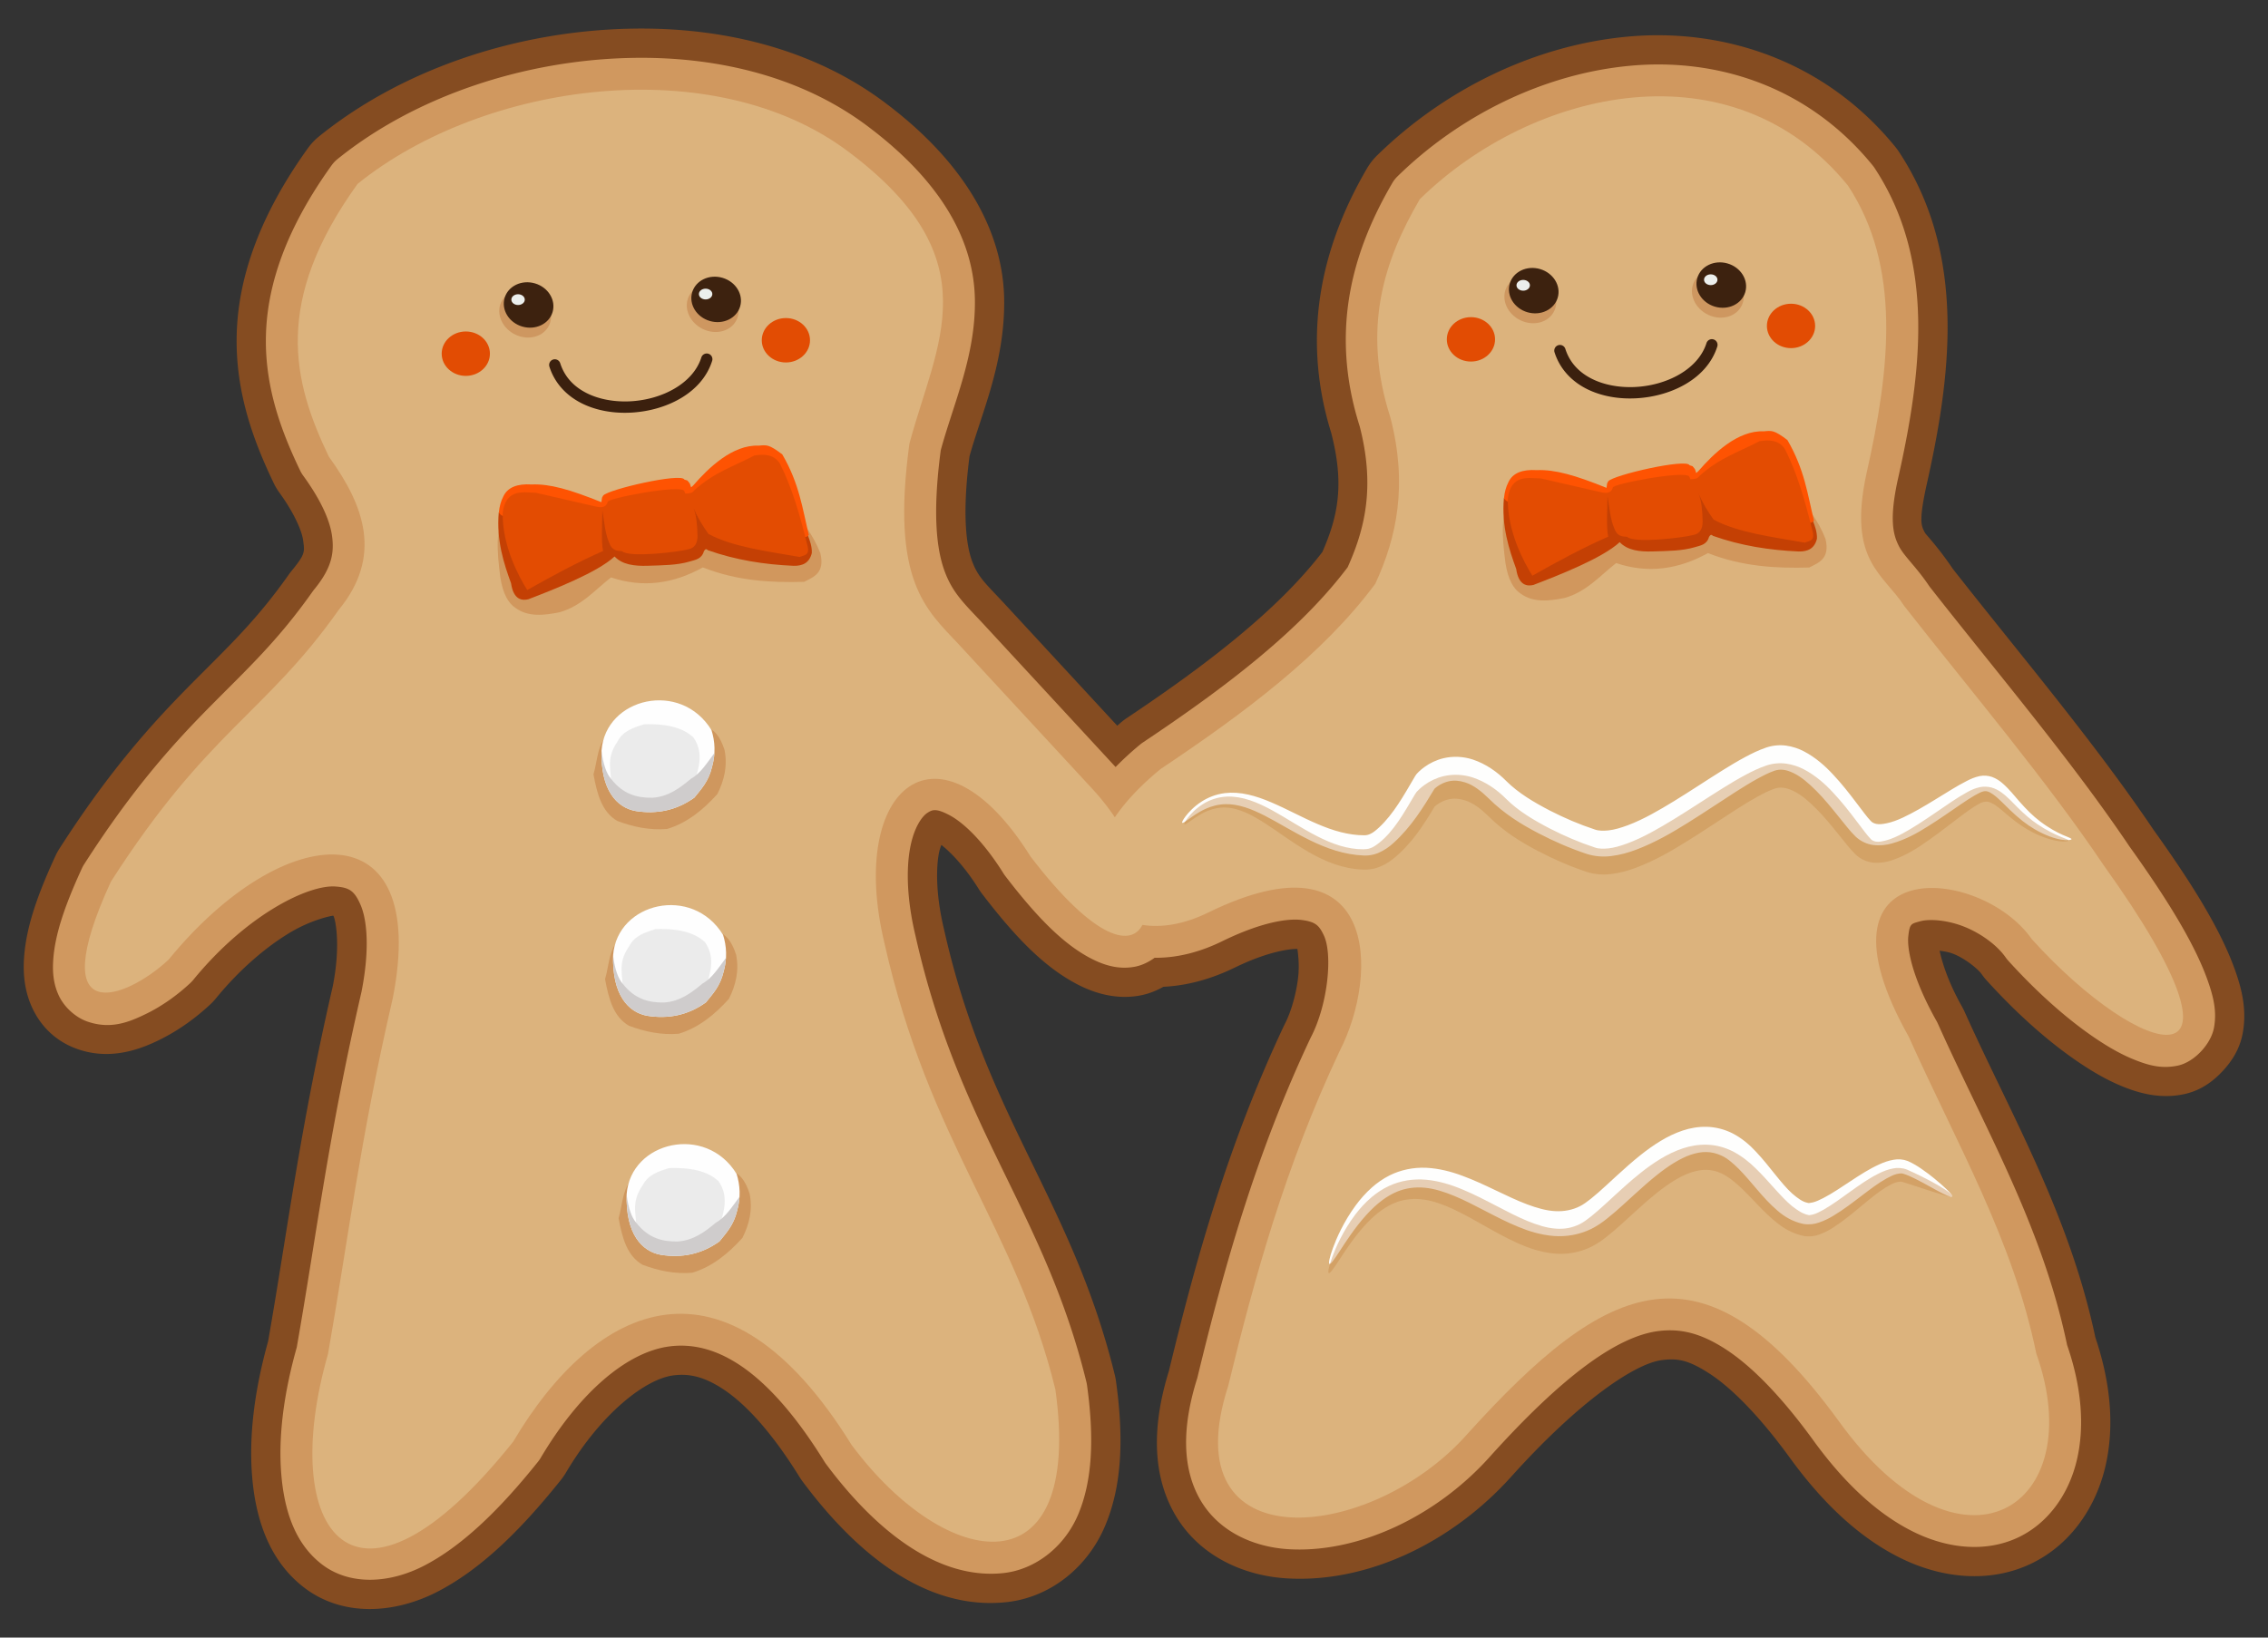 <?xml version="1.0" encoding="UTF-8" standalone="no"?>
<!-- Created with Inkscape (http://www.inkscape.org/) -->

<svg
   version="1.1"
   id="svg95662"
   width="1800"
   height="1300"
   viewBox="0 0 1800 1300"
   sodipodi:docname="gingerbread09.svg"
   inkscape:version="1.1.1 (3bf5ae0, 2021-09-20)"
   xmlns:inkscape="http://www.inkscape.org/namespaces/inkscape"
   xmlns:sodipodi="http://sodipodi.sourceforge.net/DTD/sodipodi-0.dtd"
   xmlns:xlink="http://www.w3.org/1999/xlink"
   xmlns="http://www.w3.org/2000/svg"
   xmlns:svg="http://www.w3.org/2000/svg">
  <rect x="0" y="0" width="1800" height="1300" fill="#333333" stroke="none"/>
  <defs
     id="defs95666">
    <inkscape:path-effect
       effect="skeletal"
       id="path-effect151898"
       is_visible="true"
       lpeversion="1"
       pattern="m 859.225,2010.739 a 14.557,10.247 0 0 1 -14.557,10.247 14.557,10.247 0 0 1 -14.557,-10.247 14.557,10.247 0 0 1 14.557,-10.247 14.557,10.247 0 0 1 14.557,10.247 z"
       copytype="single_stretched"
       prop_scale="1"
       scale_y_rel="false"
       spacing="0"
       normal_offset="0"
       tang_offset="0"
       prop_units="false"
       vertical_pattern="false"
       hide_knot="false"
       fuse_tolerance="0" />
    <inkscape:path-effect
       effect="skeletal"
       id="path-effect150727"
       is_visible="true"
       lpeversion="1"
       pattern="m 859.225,1996.472 a 14.557,10.247 0 0 1 -14.557,10.247 14.557,10.247 0 0 1 -14.557,-10.247 14.557,10.247 0 0 1 14.557,-10.247 14.557,10.247 0 0 1 14.557,10.247 z"
       copytype="single_stretched"
       prop_scale="1"
       scale_y_rel="false"
       spacing="0"
       normal_offset="0"
       tang_offset="0"
       prop_units="false"
       vertical_pattern="false"
       hide_knot="false"
       fuse_tolerance="0" />
    <inkscape:path-effect
       effect="skeletal"
       id="path-effect150426"
       is_visible="true"
       lpeversion="1"
       pattern="m 859.225,1996.472 a 14.557,10.247 0 0 1 -14.557,10.247 14.557,10.247 0 0 1 -14.557,-10.247 14.557,10.247 0 0 1 14.557,-10.247 14.557,10.247 0 0 1 14.557,10.247 z"
       copytype="single_stretched"
       prop_scale="1"
       scale_y_rel="false"
       spacing="0"
       normal_offset="0"
       tang_offset="0"
       prop_units="false"
       vertical_pattern="false"
       hide_knot="false"
       fuse_tolerance="0" />
    <inkscape:path-effect
       fuse_tolerance="0"
       hide_knot="false"
       vertical_pattern="false"
       prop_units="false"
       tang_offset="0"
       normal_offset="0"
       spacing="0"
       scale_y_rel="false"
       prop_scale="1"
       copytype="single_stretched"
       pattern="m 2009.258,2087.356 a 14.557,10.247 0 0 1 -14.557,10.247 14.557,10.247 0 0 1 -14.557,-10.247 14.557,10.247 0 0 1 14.557,-10.247 14.557,10.247 0 0 1 14.557,10.247 z"
       lpeversion="1"
       is_visible="true"
       id="path-effect150060"
       effect="skeletal" />
    <inkscape:path-effect
       fuse_tolerance="0"
       hide_knot="false"
       vertical_pattern="false"
       prop_units="false"
       tang_offset="0"
       normal_offset="0"
       spacing="0"
       scale_y_rel="false"
       prop_scale="1"
       copytype="single_stretched"
       pattern="m 2009.258,2073.187 a 14.557,10.247 0 0 1 -14.557,10.247 14.557,10.247 0 0 1 -14.557,-10.247 14.557,10.247 0 0 1 14.557,-10.247 14.557,10.247 0 0 1 14.557,10.247 z"
       lpeversion="1"
       is_visible="true"
       id="path-effect150054"
       effect="skeletal" />
    <inkscape:path-effect
       fuse_tolerance="0"
       hide_knot="false"
       vertical_pattern="false"
       prop_units="false"
       tang_offset="0"
       normal_offset="0"
       spacing="0"
       scale_y_rel="false"
       prop_scale="1"
       copytype="single_stretched"
       pattern="m 2009.258,2307.356 a 14.557,10.247 0 0 1 -14.557,10.247 14.557,10.247 0 0 1 -14.557,-10.247 14.557,10.247 0 0 1 14.557,-10.247 14.557,10.247 0 0 1 14.557,10.247 z"
       lpeversion="1"
       is_visible="true"
       id="path-effect37320"
       effect="skeletal" />
    <inkscape:path-effect
       fuse_tolerance="0"
       hide_knot="false"
       vertical_pattern="false"
       prop_units="false"
       tang_offset="0"
       normal_offset="0"
       spacing="0"
       scale_y_rel="false"
       prop_scale="1"
       copytype="single_stretched"
       pattern="m 2009.258,2293.187 a 14.557,10.247 0 0 1 -14.557,10.247 14.557,10.247 0 0 1 -14.557,-10.247 14.557,10.247 0 0 1 14.557,-10.247 14.557,10.247 0 0 1 14.557,10.247 z"
       lpeversion="1"
       is_visible="true"
       id="path-effect37178"
       effect="skeletal" />
  </defs>
  <sodipodi:namedview
     id="namedview95664"
     pagecolor="#ffffff"
     bordercolor="#666666"
     borderopacity="1.0"
     inkscape:pageshadow="2"
     inkscape:pageopacity="0.0"
     inkscape:pagecheckerboard="0"
     showgrid="false"
     inkscape:snap-global="false"
     inkscape:zoom="0.15540715"
     inkscape:cx="341.03964"
     inkscape:cy="-112.60743"
     inkscape:window-width="1280"
     inkscape:window-height="975"
     inkscape:window-x="0"
     inkscape:window-y="25"
     inkscape:window-maximized="1"
     inkscape:current-layer="layer6"
     inkscape:snap-bbox="true"
     inkscape:snap-object-midpoints="true"
     showguides="true"
     inkscape:guide-bbox="true"
     fit-margin-top="0"
     fit-margin-left="0"
     fit-margin-right="0"
     fit-margin-bottom="0" />
  <g
     inkscape:groupmode="layer"
     id="layer6"
     inkscape:label="mainlayer"
     style="display:inline"
     transform="translate(-78.184,-329.315)">
    <g
       id="g333920"
       transform="translate(18.837,22.679)">
      <path
         style="display:inline;fill:#854c21;fill-opacity:1;stroke:none;stroke-width:0.5;stroke-linecap:butt;stroke-linejoin:miter;stroke-opacity:1"
         sodipodi:type="inkscape:offset"
         inkscape:radius="23.212364"
         inkscape:original="M 562.12695 352.57617 C 476.03859 353.94298 389.01046 382.99004 327.19727 432.93945 A 25.327858 25.327858 0 0 0 322.55078 437.85547 C 286.85166 487.52516 271.45719 532.08774 270.41211 572.78125 C 269.36703 613.47476 282.38513 648.61934 297.55664 680.19727 A 25.327858 25.327858 0 0 0 299.90039 684.12109 C 312.93833 702.05754 321.05891 718.56799 322.89844 732.2832 C 324.73797 745.99842 322.39654 757.89712 308.61133 774.68359 A 25.327858 25.327858 0 0 0 307.48633 776.16016 C 279.84252 815.3589 255.5993 837.63585 226.79688 866.75391 C 197.99445 895.87196 165.50068 931.28401 126.06836 992.82422 A 25.327858 25.327858 0 0 0 124.38281 995.9082 C 110.19427 1026.7627 102.93602 1049.0945 101.5957 1068.5645 C 100.92554 1078.2994 101.704 1087.7734 106.04688 1097.0273 C 110.38975 1106.2812 119.39739 1114.345 128.6543 1117.5742 C 147.16812 1124.0326 161.686 1118.0461 174.75781 1111.7461 C 187.82963 1105.446 199.93848 1096.7387 210.38281 1087.0137 A 25.327858 25.327858 0 0 0 212.73242 1084.5078 C 255.497 1032.1949 304.50883 1008.7571 325.74414 1010.3965 C 336.36179 1011.2162 340.54471 1013.5221 345.51758 1024.9805 C 350.48488 1036.426 353.07409 1059.4259 346.25 1094.0078 C 319.90552 1208.2466 310.80314 1285.4519 294.86914 1376.2402 C 284.46502 1413.0781 280.24806 1446.9303 282.52734 1476.1055 C 284.84082 1505.7183 293.47912 1532.3639 315.24805 1548.8008 C 337.01697 1565.2377 368.2724 1563.9629 396.25391 1549.3926 C 424.23541 1534.8222 453.42674 1508.2236 486.4082 1466.9434 A 25.327858 25.327858 0 0 0 488.41602 1464.0352 C 518.91707 1412.5049 556.75507 1379.7281 590.92969 1375.4453 C 625.1043 1371.1625 666.19487 1390.3201 713.73242 1467.0684 A 25.327858 25.327858 0 0 0 714.95508 1468.8652 C 755.90973 1523.82 805.01775 1560.7648 855.5625 1555.4238 C 880.83488 1552.7533 904.23727 1534.7462 915.15625 1508.6172 C 926.07523 1482.4882 928.02226 1449.2293 922.05469 1406.2617 A 25.327858 25.327858 0 0 0 921.57227 1403.7324 C 888.52135 1268.5484 820.34227 1203.065 785.93945 1049.5508 A 25.327858 25.327858 0 0 0 785.85938 1049.2109 C 779.06619 1020.7471 778.54628 996.91251 781.60352 980.12891 C 784.66075 963.3453 791.18323 954.72896 795.20703 952.03906 C 799.23084 949.34917 802.18252 948.11951 812.84375 953.72266 C 823.50498 959.32581 839.36468 973.79043 855.76953 1000.0117 A 25.327858 25.327858 0 0 0 857.12305 1001.9648 C 883.21373 1036.0813 904.07101 1056.4963 925.05469 1067.4336 C 935.54653 1072.9022 946.96088 1076.3735 959.53906 1074.1543 C 965.3865 1073.1226 970.91229 1070.4638 975.70117 1066.9531 C 993.12127 1067.1546 1011.5777 1062.6599 1030.0137 1053.4941 L 1029.8203 1053.5898 C 1060.5392 1038.6445 1081.4882 1035.5391 1092.5312 1036.9707 C 1103.5744 1038.4023 1106.3116 1041.4269 1109.9512 1049.0547 C 1117.2303 1064.3102 1113.217 1104.0294 1099.7773 1129.9727 A 25.327858 25.327858 0 0 0 1099.3516 1130.834 C 1055.5573 1223.8561 1030.7527 1313.2287 1009.5586 1400.6406 C 997.37668 1439.1424 997.39932 1471.8542 1011.8027 1497.0059 C 1026.4048 1522.5043 1054.2444 1534.7296 1081.6953 1536.4434 C 1136.597 1539.8709 1199.4302 1510.9482 1242.8086 1461.8887 L 1242.6309 1462.0879 C 1297.3036 1401.5477 1341.5406 1367.4688 1375.7285 1363.2754 C 1392.8225 1361.1787 1408.8437 1364.6837 1428.8965 1377.707 C 1448.9492 1390.7303 1472.1257 1413.9048 1497.8691 1449.1973 L 1497.7617 1449.0508 C 1523.9303 1485.4754 1551.3154 1509.8279 1579.1035 1523.2246 C 1606.8916 1536.6213 1636.1793 1538.5674 1660.3027 1527.4785 C 1684.4261 1516.3896 1701.0716 1493.2565 1707.5645 1465.9746 C 1713.9401 1439.1851 1711.5003 1407.9662 1699.8984 1374.3789 C 1680.1474 1279.7706 1634.4715 1202.1364 1597.3633 1119.3203 A 25.327858 25.327858 0 0 0 1596.3223 1117.2559 C 1576.9526 1082.8367 1572.7598 1059.8688 1573.877 1049.7812 C 1574.9941 1039.6939 1576.1671 1039.9696 1583.3809 1037.9766 C 1590.5946 1035.9835 1604.7865 1036.9019 1618.3828 1042.3457 C 1631.9791 1047.7895 1644.614 1057.3043 1651.1367 1066.6914 A 25.327858 25.327858 0 0 0 1653.1602 1069.2383 C 1676.4619 1094.9756 1700.4059 1116.0442 1722.3027 1130.8359 C 1733.2512 1138.2318 1743.6458 1144.0886 1753.9668 1148.1426 C 1764.2878 1152.1966 1774.6181 1155.3236 1787.7461 1152.5605 C 1800.8741 1149.7975 1814.2261 1135.3444 1816.5215 1122.248 C 1818.8169 1109.1517 1816.0327 1097.8457 1811.416 1084.8145 C 1802.1826 1058.7519 1782.9058 1025.3441 1749.5625 978.83203 C 1703.2749 910.06773 1644.0342 840.30236 1590.7305 772.27734 C 1580.1781 756.45095 1570.673 748.5184 1566.3906 740.11914 C 1561.9212 731.35315 1558.6443 719.31595 1565.4004 688.00977 L 1565.3438 688.26172 C 1584.7621 602.52209 1595.6374 513.65017 1547.1035 440 A 25.327858 25.327858 0 0 0 1545.6035 437.95508 C 1494.5835 375.22463 1422.3056 352.50562 1353.3516 358.82031 C 1284.3975 365.13501 1217.7242 398.43189 1168.4863 446.63281 A 25.327858 25.327858 0 0 0 1164.3359 451.95508 C 1133.9518 503.96343 1113.6635 567.91282 1138.7285 645.85938 L 1138.3242 644.46875 C 1150.3671 690.87001 1143.6774 724.1941 1128.9238 756.92578 C 1090.5052 807.88606 1031.3768 852.62381 966.38477 896.05469 A 25.327858 25.327858 0 0 0 964.42383 897.50586 C 957.1076 903.4882 950.66702 909.50194 944.72461 915.5293 L 838.9668 801.08203 A 25.327858 25.327858 0 0 0 838.86133 800.96875 C 825.00923 786.16055 815.5137 777.54327 809.12305 760.30859 C 802.80664 743.27416 799.20776 715.21641 805.9707 664.08594 C 816.00177 627.11346 833.56435 589.34927 833.08203 545.08984 C 832.59385 500.29267 809.12557 452.98667 748.65234 407.36133 L 748.64062 407.35156 C 696.08416 367.50643 629.07961 351.51317 562.12695 352.57617 z "
         xlink:href="#path119167"
         id="path128977"
         inkscape:href="#path119167"
         d="m 561.758,329.367 c -91.059,1.446 -182.475,31.639 -249.15,85.518 -3.371,2.724 -6.374,5.903 -8.904,9.422 a 23.215,23.215 0 0 0 -0.002,0.002 c -37.693,52.445 -55.31,101.77 -56.494,147.877 -1.181,45.982 13.589,85.099 29.428,118.064 a 23.215,23.215 0 0 0 0.002,0.004 c 1.267,2.635 2.771,5.155 4.49,7.52 11.748,16.163 17.796,30.369 18.766,37.596 1.259,9.39 1.968,10.957 -9.221,24.582 l 0.004,-0.002 c -0.753,0.916 -1.472,1.861 -2.156,2.83 a 23.215,23.215 0 0 0 -0.002,0.004 c -26.347,37.36 -49.003,58.107 -78.223,87.646 -29.281,29.602 -63.396,66.859 -103.771,129.871 a 23.215,23.215 0 0 0 -0.002,0.004 c -1.211,1.891 -2.291,3.866 -3.229,5.906 -2.7e-4,5.8e-4 2.6e-4,0.001 0,0.002 -3.7e-4,8e-4 -0.002,0.001 -0.002,0.002 -14.708,31.985 -23.202,56.772 -24.854,80.756 -0.826,11.993 0.117,26.114 6.596,39.918 7.384,15.734 19.792,26.958 35.975,32.603 26.289,9.171 49.882,-0.115 63.828,-6.836 15.557,-7.498 29.43,-17.541 41.365,-28.654 1.607,-1.497 3.112,-3.103 4.502,-4.803 19.707,-24.107 40.791,-41.382 58.582,-52.094 17.708,-10.662 33.686,-13.587 34.611,-13.555 0.164,0.345 0.122,0.196 0.328,0.672 1.617,3.725 5.469,23.68 -0.73,55.188 -26.398,114.611 -35.664,192.445 -51.35,281.98 -10.675,38.286 -15.288,74.156 -12.76,106.523 2.579,33.008 12.835,67.485 41.875,89.412 30.757,23.223 71.945,20.239 105.715,2.654 32.38,-16.861 63.453,-45.849 97.568,-88.549 1.41,-1.765 2.699,-3.628 3.85,-5.572 h -0.002 c 28.413,-48.002 63.653,-74.654 85.426,-77.383 11.711,-1.468 23.883,0.391 40.504,11.625 16.621,11.234 37.03,32.626 59.678,69.189 a 23.215,23.215 0 0 0 0.002,0 c 0.731,1.181 1.512,2.33 2.342,3.443 a 23.215,23.215 0 0 0 0,0 c 43.289,58.087 98.429,102.453 161.66,95.772 34.627,-3.659 64.567,-27.426 78.572,-60.941 13.242,-31.689 14.759,-69.232 8.473,-114.498 v 0.01 c -0.226,-1.63 -0.534,-3.249 -0.924,-4.848 a 23.215,23.215 0 0 0 -0.002,-0.012 c -17.195,-70.329 -43.6,-122.588 -68.979,-174.844 -25.378,-52.255 -49.913,-104.649 -66.553,-178.9 a 23.215,23.215 0 0 0 -0.019,-0.09 c -0.043,-0.188 -0.088,-0.376 -0.133,-0.562 -6.176,-25.878 -6.278,-47.018 -3.998,-59.533 0.503,-2.763 1.265,-4.962 2.031,-6.91 6.607,5.172 17.96,16.305 29.621,34.943 a 23.215,23.215 0 0 0 0,0 c 0.805,1.287 1.671,2.536 2.594,3.742 h -0.002 c 27.003,35.309 49.751,58.456 75.643,71.951 13.041,6.797 30.223,12.352 49.246,8.996 7.109,-1.254 13.433,-3.805 19.072,-7.008 19.125,-0.91 38.489,-6.271 57.244,-15.527 a 23.215,23.215 0 0 0 0.086,-0.016 c 27.503,-13.381 45.448,-14.775 49.123,-14.457 -0.06,0.772 1.864,11.044 0.482,22.789 -1.486,12.634 -5.486,26.986 -10.414,36.5 -0.282,0.545 -0.553,1.095 -0.814,1.65 a 23.215,23.215 0 0 0 -0,0 c -44.779,95.113 -70.012,186.232 -91.324,274.121 -12.898,41.589 -13.863,81.171 4.635,113.473 19.335,33.763 55.259,48.99 88.588,51.07 63.942,3.992 131.845,-28.191 179.574,-81.943 a 23.215,23.215 0 0 0 0.035,-0.023 c 53.403,-59.134 97.192,-88.692 118.697,-91.33 12.252,-1.503 20.787,-0.124 37.699,10.859 16.355,10.622 38.176,31.861 62.861,65.703 l 0.01,-0 c 27.727,38.522 57.657,65.716 89.902,81.262 32.743,15.786 69.437,18.931 100.975,4.434 31.573,-14.513 52.271,-44.119 60.148,-77.219 7.515,-31.575 4.46,-66.691 -7.809,-102.959 -20.828,-98.544 -67.53,-177.637 -103.791,-258.562 a 23.215,23.215 0 0 0 -0,-0 c -0.604,-1.348 -1.27,-2.668 -1.994,-3.955 v -0 c -11.313,-20.104 -15.822,-35.381 -17.854,-44.492 3.585,0.44 7.517,1.1 11.057,2.518 9.539,3.819 19.619,12.155 22.32,16.043 1.186,1.707 2.482,3.336 3.877,4.877 a 23.215,23.215 0 0 0 0,0 c 24.381,26.93 49.491,49.131 73.356,65.252 11.885,8.029 23.706,14.781 36.172,19.678 11.446,4.496 28.063,9.523 47.047,5.527 12.994,-2.735 22.724,-9.748 30.572,-18.088 7.849,-8.34 14.067,-18.275 16.285,-30.932 3.239,-18.478 -1.043,-34.948 -6.09,-49.193 -10.544,-29.763 -30.926,-64.407 -64.867,-111.754 -47.232,-70.07 -106.516,-139.843 -159.234,-207.107 -11.738,-17.373 -21.484,-27.371 -22.123,-28.625 -2.649,-5.196 -5.151,-8.076 1.02,-36.67 a 23.215,23.215 0 0 0 -0,-0.021 c 19.705,-87.159 32.427,-183.67 -21.602,-265.658 a 23.215,23.215 0 0 0 -0,-0.002 c -0.891,-1.352 -1.851,-2.659 -2.873,-3.916 l -0,-0.002 c -56.06,-68.926 -136.92,-94.512 -212.375,-87.602 -74.981,6.867 -146.082,42.549 -198.986,94.34 a 23.215,23.215 0 0 0 -0,0.002 c -3.09,3.025 -5.772,6.465 -7.953,10.199 -31.95,54.689 -54.411,126.252 -28.438,210.027 a 23.215,23.215 0 0 0 0,0.027 c 10.529,40.567 5.548,65.886 -7.031,94.566 -35.556,46.303 -91.939,89.523 -155.336,131.889 l 0.002,-0.004 c -1.296,0.866 -2.551,1.795 -3.758,2.781 a 23.215,23.215 0 0 0 -0.002,0.002 c -1.307,1.068 -2.439,2.138 -3.695,3.207 l -90.02,-97.414 a 23.215,23.215 0 0 0 -0.012,-0.012 c -0.063,-0.069 -0.128,-0.137 -0.191,-0.205 l -0.012,-0.012 c -14.389,-15.381 -20.254,-20.293 -24.914,-32.861 -4.373,-11.792 -8.244,-35.642 -2.098,-83.416 9.408,-33.95 28.048,-74.073 27.504,-123.986 -0.573,-52.605 -29.218,-107.221 -93.238,-155.672 a 23.215,23.215 0 0 0 -0.391,-0.311 c -0.01,-0.008 -0.021,-0.014 -0.031,-0.021 -57.737,-43.76 -129.994,-60.59 -200.875,-59.465 z" />
      <path
         style="display:inline;fill:#d0985f;fill-opacity:1;stroke:none;stroke-width:0.5;stroke-linecap:butt;stroke-linejoin:miter;stroke-opacity:1"
         sodipodi:type="inkscape:offset"
         inkscape:radius="25.325325"
         inkscape:original="M 562.5293 377.89844 C 482.02114 379.17665 399.45973 407.10639 343.11523 452.63672 C 275.94667 546.09116 291.49639 609.10229 320.38477 669.23047 C 348.97248 708.5589 362.83774 748.55693 328.18359 790.75586 C 270.02872 873.21909 224.25226 886.53692 147.39258 1006.4883 C 93.334404 1124.0436 158.48412 1100.7337 193.125 1068.4785 C 284.90407 956.20731 400.87945 948.3439 371.07422 1099.0332 C 344.78809 1212.8656 335.86715 1289.3871 319.6543 1381.5781 C 279.27523 1522.3724 339.99079 1609.6303 466.62305 1451.1348 C 531.89301 1340.864 634.89467 1291.6921 735.26172 1453.7324 C 810.98977 1555.3476 919.33838 1570.7973 896.9707 1409.7461 C 865.45402 1280.8374 796.8167 1213.9021 761.22656 1055.0898 C 731.44089 930.28622 805.42135 871.7857 877.24023 986.58008 C 927.04747 1051.7085 956.58426 1059.0883 965.94336 1040.8301 C 980.90273 1043.3305 999.21536 1040.5235 1018.7402 1030.8164 C 1152.0938 965.93735 1155.0603 1078.3123 1122.2637 1141.6211 C 1079.5183 1232.4154 1055.1788 1319.9353 1034.1055 1406.875 C 988.47485 1547.787 1147.6044 1531.3285 1223.8359 1445.1133 C 1335.4163 1321.5582 1410.9155 1287.0155 1518.3301 1434.2734 C 1615.7822 1569.9188 1718.8977 1503.5713 1675.4355 1381.0039 C 1656.9086 1290.7915 1612.2711 1214.5246 1574.252 1129.6758 C 1491.0913 981.90272 1631.2119 993.63651 1671.9336 1052.2402 C 1760.3024 1149.8453 1859.4731 1175.6183 1728.9805 993.58789 C 1683.8116 926.37652 1624.6712 856.65449 1570.7773 787.875 C 1554.1013 761.93278 1525.6368 752.2106 1540.6445 682.66797 C 1559.6554 598.72782 1568.2642 518.13677 1525.957 453.93555 C 1434.5481 341.54601 1276.4959 376.3393 1186.2031 464.73047 C 1157.61 513.67305 1140.0747 567.3191 1162.8379 638.10742 C 1176.6331 691.26046 1168.0596 732.88687 1150.8359 770.05664 C 1109.2505 826.17977 1046.9943 872.64655 980.45508 917.11133 C 964.25196 930.36033 952.36193 943.35345 944.0293 955.67188 C 938.9306 948.05217 933.30376 940.48807 926.64258 933.27539 L 820.36719 818.26953 C 794.26385 790.36448 766.2617 768.19307 781.07617 658.96094 C 802.3649 578.99964 846.84988 513.14024 733.35156 427.54102 C 686.52264 392.03338 625.14675 376.90427 562.5293 377.89844 z "
         xlink:href="#path98700"
         id="path119167"
         inkscape:href="#path98700"
         d="m 562.127,352.576 c -86.088,1.367 -173.116,30.414 -234.93,80.363 a 25.328,25.328 0 0 0 -4.646,4.916 c -35.699,49.67 -51.094,94.232 -52.139,134.926 -1.045,40.694 11.973,75.838 27.145,107.416 a 25.328,25.328 0 0 0 2.344,3.924 c 13.038,17.936 21.159,34.447 22.998,48.162 1.84,13.715 -0.502,25.614 -14.287,42.4 a 25.328,25.328 0 0 0 -1.125,1.477 c -27.644,39.199 -51.887,61.476 -80.689,90.594 -28.802,29.118 -61.296,64.53 -100.729,126.07 a 25.328,25.328 0 0 0 -1.686,3.084 c -14.189,30.855 -21.447,53.186 -22.787,72.656 -0.67,9.735 0.108,19.209 4.451,28.463 4.343,9.254 13.351,17.318 22.607,20.547 18.514,6.458 33.032,0.472 46.104,-5.828 13.072,-6.3 25.181,-15.007 35.625,-24.732 a 25.328,25.328 0 0 0 2.35,-2.506 c 42.765,-52.313 91.776,-75.751 113.012,-74.111 10.618,0.82 14.801,3.126 19.773,14.584 4.967,11.445 7.557,34.445 0.732,69.027 -26.344,114.239 -35.447,191.444 -51.381,282.232 -10.404,36.838 -14.621,70.69 -12.342,99.865 2.313,29.613 10.952,56.258 32.721,72.695 21.769,16.437 53.024,15.162 81.006,0.592 27.982,-14.57 57.173,-41.169 90.154,-82.449 a 25.328,25.328 0 0 0 2.008,-2.908 c 30.501,-51.53 68.339,-84.307 102.514,-88.59 34.175,-4.283 75.265,14.875 122.803,91.623 a 25.328,25.328 0 0 0 1.223,1.797 c 40.955,54.955 90.063,91.9 140.607,86.559 25.272,-2.671 48.675,-20.678 59.594,-46.807 10.919,-26.129 12.866,-59.388 6.898,-102.356 a 25.328,25.328 0 0 0 -0.482,-2.529 c -33.051,-135.184 -101.23,-200.667 -135.633,-354.182 a 25.328,25.328 0 0 0 -0.08,-0.34 c -6.793,-28.464 -7.313,-52.298 -4.256,-69.082 3.057,-16.784 9.58,-25.4 13.604,-28.09 4.024,-2.69 6.975,-3.92 17.637,1.684 10.661,5.603 26.521,20.068 42.926,46.289 a 25.328,25.328 0 0 0 1.354,1.953 c 26.091,34.117 46.948,54.532 67.932,65.469 10.492,5.469 21.906,8.94 34.484,6.721 5.847,-1.032 11.373,-3.691 16.162,-7.201 17.42,0.202 35.877,-4.293 54.313,-13.459 l -0.193,0.096 c 30.719,-14.945 51.668,-18.051 62.711,-16.619 11.043,1.432 13.78,4.456 17.42,12.084 7.279,15.255 3.266,54.975 -10.174,80.918 a 25.328,25.328 0 0 0 -0.426,0.861 c -43.794,93.022 -68.599,182.395 -89.793,269.807 -12.182,38.502 -12.159,71.214 2.244,96.365 14.602,25.498 42.442,37.724 69.893,39.438 54.902,3.428 117.735,-25.495 161.113,-74.555 l -0.178,0.199 c 54.673,-60.54 98.91,-94.619 133.098,-98.812 17.094,-2.097 33.115,1.408 53.168,14.432 20.053,13.023 43.229,36.198 68.973,71.49 l -0.107,-0.146 c 26.169,36.425 53.554,60.777 81.342,74.174 27.788,13.397 57.076,15.343 81.199,4.254 24.123,-11.089 40.769,-34.222 47.262,-61.504 6.376,-26.79 3.936,-58.008 -7.666,-91.596 -19.751,-94.608 -65.427,-172.243 -102.535,-255.059 a 25.328,25.328 0 0 0 -1.041,-2.064 c -19.37,-34.419 -23.562,-57.387 -22.445,-67.475 1.117,-10.087 2.29,-9.812 9.504,-11.805 7.214,-1.993 21.406,-1.075 35.002,4.369 13.596,5.444 26.231,14.959 32.754,24.346 a 25.328,25.328 0 0 0 2.023,2.547 c 23.302,25.737 47.246,46.806 69.142,61.598 10.948,7.396 21.343,13.253 31.664,17.307 10.321,4.054 20.651,7.181 33.779,4.418 13.128,-2.763 26.48,-17.216 28.775,-30.312 2.295,-13.096 -0.489,-24.402 -5.106,-37.434 -9.233,-26.063 -28.51,-59.47 -61.853,-105.982 -46.288,-68.764 -105.528,-138.53 -158.832,-206.555 -10.552,-15.826 -20.058,-23.759 -24.34,-32.158 -4.469,-8.766 -7.746,-20.803 -0.99,-52.109 l -0.057,0.252 C 1584.762,602.522 1595.637,513.65 1547.103,440 a 25.328,25.328 0 0 0 -1.5,-2.045 c -51.02,-62.73 -123.298,-85.449 -192.252,-79.135 -68.954,6.315 -135.627,39.612 -184.865,87.812 a 25.328,25.328 0 0 0 -4.15,5.322 c -30.384,52.008 -50.672,115.958 -25.607,193.904 l -0.404,-1.391 c 12.043,46.401 5.353,79.725 -9.4,112.457 -38.419,50.96 -97.547,95.698 -162.539,139.129 a 25.328,25.328 0 0 0 -1.961,1.451 c -7.316,5.982 -13.757,11.996 -19.699,18.023 L 838.967,801.082 a 25.328,25.328 0 0 0 -0.105,-0.113 c -13.852,-14.808 -23.348,-23.425 -29.738,-40.66 -6.316,-17.034 -9.915,-45.092 -3.152,-96.223 10.031,-36.972 27.594,-74.737 27.111,-118.996 -0.488,-44.797 -23.956,-92.103 -84.43,-137.729 l -0.012,-0.01 C 696.084,367.506 629.08,351.513 562.127,352.576 Z" />
      <path
         id="path98700"
         style="display:inline;fill:#dcb37d;fill-opacity:1;stroke:none;stroke-width:0.5;stroke-linecap:butt;stroke-linejoin:miter;stroke-opacity:1"
         d="M 733.351,427.54 C 626.313,346.38 443.282,371.694 343.114,452.637 c -67.169,93.454 -51.618,156.467 -22.73,216.595 28.588,39.328 42.453,79.325 7.799,121.524 -58.155,82.463 -103.932,95.782 -180.792,215.733 -54.058,117.555 11.093,94.245 45.733,61.99 91.779,-112.271 207.753,-120.135 177.948,30.555 -26.286,113.832 -35.205,190.354 -51.418,282.545 -40.379,140.794 20.337,228.052 146.969,69.557 65.27,-110.271 168.27,-159.442 268.637,2.599 75.728,101.615 184.077,117.063 161.709,-43.988 C 865.454,1280.836 796.816,1213.902 761.226,1055.089 731.44,930.286 805.421,871.785 877.24,986.579 980.264,1121.294 996.834,1009.278 926.642,933.275 L 820.367,818.269 c -26.103,-27.905 -54.105,-50.076 -39.291,-159.308 21.289,-79.961 65.773,-145.822 -47.726,-231.421 z m 792.607,26.395 c -91.409,-112.39 -249.461,-77.597 -339.754,10.794 -28.593,48.943 -46.129,102.589 -23.366,173.377 13.795,53.153 5.222,94.78 -12.002,131.95 -41.585,56.123 -103.841,102.589 -170.381,147.054 -98.789,80.778 -39.963,152.607 38.286,113.705 133.354,-64.879 136.319,47.497 103.523,110.805 -42.745,90.794 -67.084,178.315 -88.157,265.255 -45.631,140.912 113.499,124.454 189.73,38.238 111.58,-123.555 187.08,-158.098 294.495,-10.84 97.452,135.645 200.566,69.298 157.104,-53.27 -18.527,-90.212 -63.163,-166.48 -101.182,-251.329 -83.161,-147.773 56.959,-136.039 97.68,-77.435 88.369,97.605 187.539,123.379 57.046,-58.651 -45.169,-67.211 -104.309,-136.934 -158.203,-205.713 -16.676,-25.942 -45.139,-35.664 -30.131,-105.207 19.011,-83.94 27.619,-164.532 -14.688,-228.733 z" />
      <path
         inkscape:original-d="m 1114.5177,1310.0026 c 66.5604,-148.506 138.2833,-4.5421 203.2155,-36.8051 26.473,-13.1537 69.6217,-78.4551 111.9219,-58.185 23.7071,11.3603 39.0233,50.1403 62.6379,54.8632 19.7199,3.944 59.8801,-43.81 79.295,-36.5439 12.4202,4.6483 31.2551,19.6831 37.2204,23.0327"
         inkscape:path-effect="#path-effect37178"
         id="path37129"
         d="m 1608.808,1256.364 c -0.446,0.794 -3.124,-0.033 -7.928,-2.435 -3.002,-1.503 -5.955,-3.156 -10.316,-5.569 -3.101,-1.716 -7.142,-3.958 -11.114,-5.927 -3.018,-1.487 -6.417,-3.101 -9.739,-4.086 -1.267,-0.437 -3.032,-0.157 -5.152,0.312 -2.512,0.64 -5.056,1.899 -7.975,3.493 -6.749,3.747 -12.622,8.352 -20.33,14.157 -6.277,4.778 -13.803,10.658 -22.054,15.555 -3.212,1.929 -6.926,3.84 -11.218,5.268 -3.275,1.211 -7.475,1.848 -12.365,1.125 -8.171,-1.698 -15.106,-5.731 -20.622,-10.612 -6.153,-5.241 -11.255,-10.999 -16.152,-16.746 -4.883,-5.67 -9.696,-11.524 -14.647,-16.477 -4.54,-4.426 -9.037,-8.435 -13.806,-10.506 -3.723,-1.72 -7.82,-2.715 -11.846,-2.752 -3.929,-0.099 -8.102,0.742 -12.293,2.135 -4.469,1.499 -8.895,3.779 -13.331,6.465 -4.691,2.858 -9.245,6.204 -13.782,9.817 -2.931,2.334 -5.823,4.779 -8.705,7.3 -6.003,5.251 -11.963,10.827 -18.126,16.385 -3.988,3.608 -8.125,7.267 -12.598,10.783 0,0 0,0 0,0 -3.566,2.851 -7.652,5.747 -12.49,8.176 -9.459,4.583 -19.805,6.352 -29.793,5.585 -10.244,-0.852 -19.632,-3.741 -27.985,-7.208 -9.317,-3.811 -18.065,-8.361 -26.073,-12.529 -8.796,-4.553 -16.63,-8.664 -24.758,-12.04 -8.155,-3.344 -15.754,-5.781 -23.232,-6.506 -7.939,-0.82 -15.634,0.339 -22.18,3.064 -4.212,1.723 -8.133,4.099 -11.662,6.695 -4.7,3.459 -8.862,7.507 -12.443,11.417 -9.655,10.53 -17.533,23.051 -21.471,29.09 -4.591,7.04 -7.188,10.62 -8.103,10.21 -0.915,-0.41 -0.174,-4.789 2.786,-12.866 2.715,-7.409 8.375,-20.544 17.997,-33.625 3.476,-4.717 7.76,-9.721 13.011,-14.347 3.954,-3.484 8.591,-6.794 13.929,-9.479 8.543,-4.238 18.623,-6.521 29.273,-6.006 9.687,0.508 19.121,2.875 28.349,6.306 9.197,3.378 17.759,7.416 26.67,11.671 8.188,3.888 16.619,7.98 24.922,11.094 7.488,2.758 15.036,5.016 22.297,5.342 6.728,0.358 13.637,-0.894 19.496,-3.922 2.814,-1.373 5.679,-3.551 8.86,-6.04 0,0 0,0 0,0 3.822,-3.049 7.579,-6.438 11.468,-9.983 5.955,-5.447 12.012,-11.14 18.375,-16.695 3.059,-2.671 6.192,-5.312 9.43,-7.891 4.996,-3.979 10.282,-7.799 15.967,-11.232 5.358,-3.253 11.179,-6.12 17.491,-8.223 6.003,-2.013 12.489,-3.123 19.192,-2.963 7.019,0.231 13.793,1.98 19.89,4.966 7.908,4.004 14.122,9.461 19.129,14.896 5.652,5.998 10.581,12.309 15.124,17.962 4.704,5.786 8.893,10.975 13.585,15.204 4.258,3.655 8.235,6.592 12.209,7.323 0.647,0.384 2.179,0.038 4.18,-0.346 2.587,-0.652 5.335,-1.945 8.195,-3.396 7.229,-3.724 14.783,-8.944 21.512,-13.345 7.943,-5.242 15.004,-9.825 23.121,-13.497 3.537,-1.627 7.281,-2.94 11.295,-3.614 3.559,-0.674 7.459,-0.414 11.193,1.02 4.156,1.815 7.751,4.079 10.694,6.091 4.028,2.733 7.639,5.549 10.514,7.902 3.603,2.947 6.776,5.782 8.892,7.773 3.823,3.569 5.56,5.718 5.243,6.282 z"
         style="display:inline;opacity:1;vector-effect:none;fill:#fefefd;fill-opacity:1;stroke:none;stroke-width:0.1;stroke-linecap:round;stroke-linejoin:miter;stroke-miterlimit:4;stroke-dasharray:35.165, 17.582;stroke-dashoffset:0;stroke-opacity:1"
         inkscape:connector-curvature="0" />
      <path
         sodipodi:nodetypes="cssssc"
         inkscape:original-d="m 1113.9515,1317.3044 c 66.5604,-148.506 138.8495,2.3259 203.7817,-29.9371 26.473,-13.1537 69.6217,-78.4551 111.9219,-58.185 23.7071,11.3603 39.4756,45.5786 63.0902,50.3015 19.7199,3.944 58.8135,-46.7555 78.2284,-39.4894 12.4202,4.6483 31.8694,13.0205 37.8347,16.3701"
         inkscape:path-effect="#path-effect37320"
         id="path37316"
         d="m 1608.808,1256.364 c -0.349,0.622 -2.906,0.151 -7.646,-1.243 -2.605,-0.76 -6.223,-1.898 -10.254,-3.205 -4.831,-1.565 -14.218,-4.71 -21.764,-7.033 -1.226,-0.425 -2.953,-0.105 -5.023,0.414 -2.473,0.709 -4.953,2.063 -7.821,3.776 -6.658,4.05 -12.341,8.921 -19.927,15.143 -6.114,5.072 -13.485,11.343 -21.651,16.613 -3.148,2.058 -6.824,4.117 -11.129,5.684 -3.269,1.325 -7.527,2.043 -12.519,1.322 -7.782,-1.558 -14.617,-5.128 -20.314,-9.589 -6.125,-4.671 -11.327,-9.87 -16.317,-15.09 -4.96,-5.139 -9.879,-10.479 -14.834,-14.997 -4.646,-4.162 -9.309,-7.933 -14.207,-10.107 -3.726,-1.718 -7.829,-2.712 -11.86,-2.748 -3.931,-0.096 -8.106,0.747 -12.299,2.143 -4.469,1.502 -8.894,3.783 -13.331,6.473 -4.689,2.86 -9.242,6.207 -13.779,9.823 -3.681,2.934 -7.299,6.042 -10.916,9.257 -5.255,4.671 -10.501,9.56 -15.906,14.438 -3.985,3.608 -8.123,7.269 -12.595,10.787 -3.564,2.852 -7.651,5.75 -12.49,8.181 -4.751,2.336 -9.828,3.976 -15.062,4.845 -5.075,0.823 -10.118,0.922 -14.985,0.436 -10.371,-1.099 -19.792,-4.312 -28.117,-8.082 -9.386,-4.186 -18.149,-9.124 -26.174,-13.668 -8.853,-4.988 -16.697,-9.488 -24.895,-13.295 -8.187,-3.756 -15.793,-6.591 -23.367,-7.678 -7.89,-1.173 -15.57,-0.398 -22.121,2.089 -4.173,1.546 -8.075,3.774 -11.587,6.247 -4.681,3.297 -8.832,7.228 -12.401,11.044 -9.692,10.348 -17.557,22.806 -21.482,28.806 -4.58,7 -7.168,10.564 -8.084,10.153 -0.916,-0.411 -0.187,-4.772 2.764,-12.816 2.7,-7.361 8.363,-20.48 18.076,-33.426 3.49,-4.642 7.805,-9.553 13.109,-14.043 3.995,-3.381 8.685,-6.553 14.076,-9.049 8.729,-3.969 18.918,-5.793 29.514,-4.782 9.79,0.965 19.219,3.797 28.422,7.656 9.232,3.827 17.787,8.265 26.741,12.937 8.198,4.256 16.637,8.712 25.003,12.155 7.477,3.02 15.014,5.539 22.293,6.024 3.357,0.252 6.689,0.147 9.838,-0.438 3.236,-0.58 6.44,-1.676 9.453,-3.198 2.813,-1.371 5.679,-3.548 8.859,-6.035 3.823,-3.048 7.582,-6.436 11.471,-9.979 5.226,-4.777 10.531,-9.743 16.043,-14.632 3.799,-3.369 7.702,-6.707 11.771,-9.944 4.999,-3.979 10.286,-7.796 15.97,-11.226 5.361,-3.252 11.181,-6.115 17.491,-8.215 6.004,-2.011 12.488,-3.118 19.185,-2.955 7.018,0.234 13.787,1.985 19.876,4.971 7.545,3.789 13.716,8.802 18.87,13.87 5.617,5.438 10.63,11.18 15.249,16.306 4.763,5.234 9.049,9.93 13.731,13.725 4.343,3.405 8.504,6.091 12.659,6.92 0.53,0.382 1.99,0 3.934,-0.403 2.539,-0.706 5.232,-2.094 8.042,-3.647 7.158,-4.019 14.588,-9.614 21.182,-14.312 7.842,-5.639 14.75,-10.534 22.792,-14.536 3.486,-1.765 7.196,-3.211 11.207,-3.998 3.564,-0.78 7.491,-0.564 11.231,0.869 8.32,3.674 15.601,7.401 20.912,10.311 3.885,2.128 6.957,3.957 9.376,5.557 4.244,2.809 6.116,4.68 5.717,5.391 z"
         style="display:inline;opacity:1;vector-effect:none;fill:#c58743;fill-opacity:0.391;stroke:none;stroke-width:0.1;stroke-linecap:round;stroke-linejoin:miter;stroke-miterlimit:4;stroke-dasharray:35.165, 17.582;stroke-dashoffset:0;stroke-opacity:1"
         inkscape:connector-curvature="0" />
      <path
         style="font-variation-settings:normal;opacity:1;vector-effect:none;fill:#fefefd;fill-opacity:1;stroke:none;stroke-width:0.1;stroke-linecap:round;stroke-linejoin:miter;stroke-miterlimit:4;stroke-dasharray:35.165, 17.582;stroke-dashoffset:0;stroke-opacity:1;-inkscape-stroke:none;stop-color:#000000;stop-opacity:1"
         d="m 1703.4,972.808 c -0.246,1.273 -11.532,2.418 -29.262,-7.888 -6.432,-3.76 -12.739,-8.73 -19.634,-15.368 -4.086,-3.896 -8.853,-9.103 -13.289,-12.253 0,0 -1e-4,-1e-5 -1e-4,-1e-5 -1.632,-1.12 -3.17,-2.077 -4.554,-2.385 -1.1,-0.294 -2.347,-0.294 -3.423,0.032 -1.965,0.458 -4.093,1.723 -6.82,3.216 -3.428,1.973 -6.788,4.215 -10.46,6.696 -7.563,5.126 -17.227,12.003 -26.314,17.658 -8.05,5.093 -17.613,10.609 -28.794,13.693 -4.29,1.226 -9.308,1.892 -14.807,1.24 -5.067,-0.679 -9.987,-2.923 -14.027,-6.722 -2.519,-2.444 -4.602,-4.903 -6.478,-7.19 0,0 0,-2e-5 0,-2e-5 -2.533,-3.058 -4.9,-6.051 -7.318,-9.064 -5.51,-6.849 -11.182,-13.777 -17.26,-19.92 -5.871,-5.824 -11.879,-11.259 -18.453,-14.332 -2.775,-1.302 -5.503,-2.269 -8.034,-2.491 -2.364,-0.255 -4.831,0.015 -7.002,0.818 -4.403,1.545 -8.838,3.828 -13.521,6.389 0,0 0,10e-6 0,10e-6 -5.582,3.081 -11.107,6.509 -16.758,10.109 -12.588,8.029 -25.278,16.694 -38.634,24.979 -12.264,7.653 -25.317,15.233 -39.763,20.794 -0.229,0.088 -0.458,0.175 -0.687,0.262 -6.098,2.33 -12.725,4.236 -19.85,5.11 -6.105,0.806 -12.802,0.474 -19.544,-1.647 -13.342,-4.442 -26.146,-10.021 -38.334,-16.403 -14.018,-7.239 -27.698,-15.865 -39.309,-27.462 -6.017,-5.889 -12.215,-10.824 -18.883,-12.91 -4.321,-1.431 -8.925,-1.841 -12.981,-0.904 -3.085,0.655 -6.098,2.012 -8.765,3.839 0,0 0,1e-5 0,1e-5 -0.883,0.615 -1.679,1.229 -2.361,1.86 0,0 0,10e-6 0,10e-6 -0.215,0.201 -0.371,0.345 -0.46,0.44 -0.277,0.427 -0.065,0.081 0.687,-0.999 -9.55,15.949 -19.083,31.213 -32.944,43.755 -3.368,3.115 -7.475,6.046 -12.461,8.13 0,0 0,2e-5 0,2e-5 -3.519,1.396 -7.24,2.033 -10.941,1.921 -7.998,-0.308 -15.607,-1.786 -22.608,-3.927 -7.334,-2.242 -14.14,-5.157 -20.33,-8.196 -13.7,-6.719 -25.051,-13.972 -35.601,-19.368 0,0 -10e-5,-10e-6 -10e-5,-10e-6 -5.71,-2.909 -10.839,-5.217 -16.004,-6.836 -5.501,-1.715 -10.544,-2.557 -15.262,-2.465 -5.982,0.075 -11.42,1.687 -15.69,3.581 -5.915,2.608 -11.1,6.449 -13.729,8.341 -3.018,2.172 -4.662,3.248 -5.081,2.871 -0.419,-0.377 0.369,-2.203 2.724,-5.283 2.168,-2.835 6.476,-7.669 12.926,-11.77 4.583,-2.897 10.762,-5.606 18.206,-6.517 5.799,-0.679 12.049,-0.3 18.588,1.201 6.083,1.385 12.069,3.506 18.319,6.187 0,0 0,10e-6 0,10e-6 12.357,5.278 24.18,11.858 36.537,17.136 5.903,2.513 12.143,4.856 18.521,6.475 6.064,1.538 12.428,2.52 18.79,2.485 1.481,-0.013 3.006,-0.351 4.366,-0.976 0,0 10e-5,0 10e-5,0 2.358,-0.958 4.706,-2.954 7.343,-5.365 11.294,-10.607 19.118,-24.608 28.539,-40.724 0.97,-1.448 1.487,-2.101 1.497,-1.991 0.501,-0.556 0.967,-1.033 1.39,-1.438 0,0 10e-5,-2e-5 10e-5,-2e-5 1.393,-1.342 2.835,-2.533 4.296,-3.59 0,0 0,-2e-5 0,-2e-5 4.48,-3.27 9.648,-5.724 15.253,-7.089 7.73,-1.801 15.744,-1.398 23.162,0.988 10.672,3.552 19.586,9.934 26.808,17.23 9.478,9.407 21.584,16.646 34.725,23.462 11.409,5.831 23.262,10.913 35.477,14.918 2.939,1.079 6.696,1.095 10.742,0.707 4.833,-0.533 9.853,-2.056 15.038,-3.963 0.196,-0.073 0.393,-0.146 0.589,-0.22 12.386,-4.676 24.315,-11.661 36.369,-19.001 12.903,-7.905 25.617,-16.441 38.659,-24.564 5.84,-3.641 11.781,-7.218 17.986,-10.545 0,0 0,-2e-5 0,-2e-5 5.105,-2.76 10.57,-5.408 16.564,-7.47 5.131,-1.73 10.512,-2.236 15.743,-1.565 5.288,0.731 10.081,2.402 14.269,4.592 9.496,4.988 17.034,11.81 23.256,18.556 6.698,7.136 12.578,14.664 17.975,21.8 2.393,3.156 4.609,6.133 6.891,9.058 0,0 0,2e-5 0,2e-5 1.793,2.272 3.349,4.281 4.937,5.882 0.965,1.132 2.665,1.94 4.407,2.279 2.266,0.508 5.162,0.099 8.303,-0.528 8.428,-1.807 16.903,-6.403 24.968,-10.86 9.309,-5.23 18.086,-10.925 26.703,-16.104 3.867,-2.33 7.675,-4.556 11.717,-6.584 2.916,-1.529 6.298,-3.043 10.31,-3.9 3.407,-0.659 6.812,-0.363 9.909,0.734 3.266,1.234 5.87,2.979 7.92,4.763 0,0 0,10e-6 0,10e-6 5.453,4.659 9.973,10.423 13.398,14.369 6.053,6.887 11.148,11.901 16.56,16.005 14.676,11.193 25.311,12.941 25.065,14.213 z"
         id="path150678"
         inkscape:path-effect="#path-effect150727"
         inkscape:original-d="m 997.65845,959.81158 c 46.55185,-51.75454 87.33335,16.87195 144.45755,17.95778 9.1711,0.17433 21.5448,-5.21878 48.2972,-50.43547 0.7386,-1.24846 24.5136,-26.54544 57.5848,6.39205 19.5661,19.48703 54.5045,34.70409 73.9224,41.12232 36.627,12.10636 106.0313,-52.92534 142.3512,-65.52595 30.4476,-10.56335 60.6256,42.2646 73.8082,55.25179 20.7422,20.43473 75.0602,-31.61382 93.814,-35.73867 18.8267,-4.14086 27.3277,35.44463 71.5063,43.97213"
         sodipodi:nodetypes="csssssssc" />
      <path
         style="font-variation-settings:normal;opacity:1;vector-effect:none;fill:#c58743;fill-opacity:0.392;stroke:none;stroke-width:0.1;stroke-linecap:round;stroke-linejoin:miter;stroke-miterlimit:4;stroke-dasharray:35.165, 17.582;stroke-dashoffset:0;stroke-opacity:1;-inkscape-stroke:none;stop-color:#000000;stop-opacity:1"
         d="m 1701.016,973.872 c -0.243,1.258 -10.939,2.34 -28.679,-6.633 -6.023,-3.068 -12.077,-7.193 -18.671,-12.709 -3.877,-3.204 -8.24,-7.353 -12.264,-9.666 0,0 0,-10e-6 0,-10e-6 -1.504,-0.847 -2.962,-1.538 -4.272,-1.728 -1.195,-0.232 -2.556,-0.134 -3.886,0.225 -1.893,0.428 -3.945,1.781 -6.665,3.384 -3.421,2.141 -6.749,4.583 -10.404,7.307 -8.06,6.026 -16.563,12.84 -26.201,19.602 -7.921,5.644 -17.392,11.911 -28.66,15.753 -4.212,1.494 -9.251,2.471 -14.896,2.064 -5.189,-0.473 -10.25,-2.65 -14.368,-6.51 -2.517,-2.441 -4.6,-4.897 -6.477,-7.185 -2.534,-3.056 -4.9,-6.048 -7.321,-9.062 -5.509,-6.842 -11.186,-13.773 -17.269,-19.917 -5.87,-5.82 -11.883,-11.258 -18.464,-14.332 -2.776,-1.302 -5.507,-2.269 -8.041,-2.491 -2.367,-0.254 -4.836,0.017 -7.01,0.821 -4.403,1.546 -8.838,3.83 -13.522,6.393 -5.581,3.082 -11.105,6.511 -16.757,10.113 0,0 0,2e-5 0,2e-5 -12.582,8.028 -25.272,16.695 -38.63,24.984 -12.453,7.773 -25.726,15.475 -40.448,21.06 -0.264,0.101 -0.529,0.201 -0.795,0.3 -5.878,2.194 -12.239,3.974 -19.055,4.811 -6.105,0.807 -12.802,0.474 -19.545,-1.646 0,0 -10e-5,-10e-6 -10e-5,-10e-6 -13.341,-4.441 -26.146,-10.019 -38.336,-16.401 -14.017,-7.238 -27.698,-15.864 -39.311,-27.462 -6.017,-5.889 -12.214,-10.823 -18.881,-12.909 -4.321,-1.431 -8.923,-1.841 -12.978,-0.904 -3.085,0.654 -6.097,2.011 -8.763,3.838 0,0 0,1e-5 0,1e-5 -0.882,0.615 -1.679,1.229 -2.361,1.86 0,0 0,10e-6 0,10e-6 -0.215,0.201 -0.37,0.345 -0.46,0.439 -0.277,0.427 -0.065,0.081 0.688,-1 -9.335,15.726 -19.118,31.006 -33.894,42.602 -3.65,2.892 -8.019,5.388 -13.087,6.928 0,0 -10e-5,1e-5 -10e-5,1e-5 -3.634,0.997 -7.128,1.298 -10.332,1.158 -8.117,-0.314 -15.804,-1.992 -22.793,-4.445 -7.376,-2.589 -14.111,-5.953 -20.16,-9.455 -13.594,-7.864 -24.532,-16.322 -34.724,-22.867 -10e-5,0 -10e-5,-1e-5 -10e-5,-1e-5 -5.528,-3.534 -10.444,-6.398 -15.498,-8.577 -5.268,-2.252 -10.083,-3.596 -14.693,-3.888 0,0 0,0 0,0 -5.681,-0.414 -10.97,0.84 -15.12,2.513 -5.837,2.33 -10.989,6.105 -13.57,7.942 -2.981,2.122 -4.603,3.181 -5.02,2.806 -0.417,-0.375 0.35,-2.18 2.68,-5.216 2.128,-2.772 6.44,-7.584 12.955,-11.445 4.591,-2.696 10.801,-5.041 18.158,-5.33 0,0 0,-10e-6 0,-10e-6 5.843,-0.191 11.986,0.813 18.284,2.964 5.994,2.027 11.778,4.778 17.824,8.1 0,1e-5 0,1e-5 0,1e-5 11.189,6.118 22.709,13.958 35.539,20.477 5.722,2.906 11.805,5.611 18.074,7.471 5.902,1.75 12.145,2.864 18.37,2.822 2.004,-0.042 3.829,-0.222 5.275,-0.759 0,0 0,0 0,0 2.364,-0.705 4.784,-2.359 7.379,-4.411 11.565,-9.258 19.259,-22.981 28.551,-38.739 0.97,-1.448 1.488,-2.102 1.498,-1.991 0.501,-0.556 0.967,-1.033 1.39,-1.439 0,0 0,-2e-5 0,-2e-5 1.393,-1.342 2.835,-2.534 4.296,-3.59 0,0 0,-2e-5 0,-2e-5 4.481,-3.271 9.649,-5.725 15.255,-7.09 7.731,-1.802 15.746,-1.398 23.165,0.988 10.673,3.553 19.588,9.935 26.81,17.231 9.478,9.406 21.584,16.646 34.723,23.462 11.41,5.832 23.263,10.914 35.475,14.919 0,-10e-6 0,10e-6 0,10e-6 2.938,1.08 6.695,1.096 10.741,0.708 4.624,-0.51 9.419,-1.925 14.366,-3.716 0.224,-0.081 0.448,-0.163 0.672,-0.245 12.599,-4.676 24.717,-11.765 36.96,-19.218 12.908,-7.906 25.623,-16.441 38.662,-24.558 0,0 0,-10e-6 0,-10e-6 5.842,-3.641 11.783,-7.216 17.987,-10.541 5.106,-2.76 10.57,-5.406 16.562,-7.466 5.129,-1.729 10.508,-2.233 15.735,-1.561 5.286,0.731 10.076,2.403 14.261,4.593 9.495,4.99 17.029,11.813 23.246,18.556 6.697,7.139 12.576,14.671 17.966,21.802 2.394,3.158 4.607,6.134 6.889,9.061 1.793,2.274 3.349,4.284 4.938,5.888 0.851,1.036 2.469,1.762 4.07,2.004 2.216,0.421 5.084,-0.178 8.224,-0.987 8.599,-2.381 17.097,-7.668 25.134,-12.694 9.4,-5.968 18.204,-12.325 26.847,-18.055 3.88,-2.579 7.7,-5.029 11.784,-7.256 2.893,-1.663 6.324,-3.319 10.469,-4.219 3.068,-0.608 6.224,-0.507 9.236,0.279 3.034,0.861 5.575,2.217 7.651,3.712 0,0 0,1e-5 0,1e-5 5.24,3.752 9.506,8.488 12.752,11.774 5.792,5.776 10.751,10.039 15.851,13.482 14.886,10.111 25.131,11.855 24.888,13.113 z"
         id="path151894"
         inkscape:path-effect="#path-effect151898"
         inkscape:original-d="m 999.42322,960.99151 c 46.55188,-51.75454 84.60668,26.82117 141.73088,27.907 9.1711,0.17433 22.5067,-2.08123 49.2591,-47.29792 0.7386,-1.24846 24.5136,-26.54544 57.5848,6.39205 19.5661,19.48703 54.5045,34.70409 73.9224,41.12232 36.627,12.10614 106.0313,-52.92534 142.3512,-65.52595 30.4476,-10.56335 60.6256,42.2646 73.8082,55.25179 20.7422,20.43454 75.107,-37.27845 93.8608,-41.4033 18.8267,-4.14086 24.8967,27.90745 69.0753,36.43495"
         sodipodi:nodetypes="csssssssc" />
      <g
         id="g210936"
         transform="translate(-8.808)">
        <path
           style="fill:#cf975e;fill-opacity:1;stroke:none;stroke-width:0.1;stroke-linecap:butt;stroke-linejoin:miter;stroke-opacity:1"
           d="m 561.901,1049.263 c -10.993,10.566 -10.033,22.949 -13.533,34.654 2.926,15.929 6.717,29.837 18.909,36.99 12.83,4.816 25.755,7.493 39.55,6.362 15.975,-4.85 28.557,-15.204 39.832,-27.68 5.521,-10.971 8.253,-22.506 5.702,-35.111 -3.346,-10.461 -8.267,-16.693 -14.998,-18.067 z"
           id="path196916"
           sodipodi:nodetypes="cccccccc" />
        <path
           style="fill:#fefefe;fill-opacity:1;stroke:none;stroke-width:0.1;stroke-linecap:butt;stroke-linejoin:miter;stroke-opacity:1"
           d="m 642.024,1048.796 c -24.393,-39.882 -84.046,-25.804 -87.255,16.079 -0.939,31.463 12.064,45.478 27.124,48.155 16.396,2.587 32.014,-0.251 46.544,-10.666 5.362,-6.791 11.225,-12.621 14.012,-24.355 2.973,-10.592 2.403,-20.213 -0.426,-29.214 z"
           id="path152357"
           sodipodi:nodetypes="cccccc" />
        <path
           style="fill:#ebebeb;fill-opacity:1;stroke:none;stroke-width:0.1;stroke-linecap:butt;stroke-linejoin:miter;stroke-opacity:1"
           d="m 628.109,1090.659 c 4.49,-12.483 7.58,-24.849 -0.589,-36.278 -7.273,-6.435 -18.344,-10.876 -39.165,-10.198 -8.095,2.678 -16.41,4.983 -20.937,13.702 -9.64,13.957 -4.629,23.309 -5.02,34.359 21.178,23.786 43.221,14.327 65.712,-1.584 z"
           id="path169644"
           sodipodi:nodetypes="cccccc" />
        <path
           id="path153636"
           style="display:inline;fill:#cfcccc;fill-opacity:1;stroke:none;stroke-width:0.1;stroke-linecap:butt;stroke-linejoin:miter;stroke-opacity:1"
           d="m 554.762,1065.398 c -0.777,31.09 12.156,44.969 27.131,47.631 16.396,2.587 32.015,-0.249 46.545,-10.664 5.362,-6.791 11.224,-12.622 14.012,-24.355 1.06,-3.778 1.664,-7.43 1.881,-10.977 -5.756,7.593 -10.922,16.162 -18.691,20.426 -8.742,7.344 -17.801,14.134 -30.273,14.998 -11.996,0.25 -23.411,-2.527 -32.984,-14.91 -3.664,-4.069 -6.275,-11.603 -7.619,-22.148 z" />
      </g>
      <use
         x="0"
         y="0"
         xlink:href="#g210936"
         id="use210938"
         transform="translate(10.732,189.73)"
         width="100%"
         height="100%" />
      <use
         x="0"
         y="0"
         xlink:href="#g210936"
         id="use210940"
         transform="translate(-9.195,-162.559)"
         width="100%"
         height="100%" />
      <g
         id="g315118">
        <g
           id="g260488">
          <path
             style="fill:#d1975d;fill-opacity:1;stroke:none;stroke-width:0.25;stroke-linecap:butt;stroke-linejoin:miter;stroke-opacity:1"
             d="m 460.568,717.026 c -8.203,7.378 -6.884,26.803 -4.13,48.044 2.069,13.042 6.358,20.496 12.125,24.231 9.858,7.157 22.163,5.956 34.871,3.377 17.52,-4.994 27.987,-17.632 40.852,-27.672 25.313,8.53 49.513,5.038 72.837,-7.921 27.612,10.804 54.115,12.155 80.377,11.453 7.915,-3.982 16.627,-7.168 12.914,-22.755 -6.189,-15.805 -13.949,-23.661 -21.152,-34.337 l -81,-8.059 -70.707,7.26 z"
             id="path218652"
             sodipodi:nodetypes="cccccccccccc" />
          <path
             style="fill:#c44004;fill-opacity:1;stroke:none;stroke-width:0.25;stroke-linecap:butt;stroke-linejoin:miter;stroke-opacity:1"
             d="m 464.454,717.638 -9.263,-4.235 c -1.939,22.47 4.134,40.855 9.762,56.248 1.923,13.455 8.973,13.866 13.718,12.706 19.232,-7.39 54.669,-21.158 68.436,-33.964 6.084,6.498 15.731,7.745 26.479,7.367 11.458,-0.368 23.107,-0.357 33.219,-3.396 4.418,-1.376 9.329,-1.793 11.201,-8.118 0.752,-1.18 1.46,-2.5 3.081,-0.853 22.152,7.848 44.931,11.403 68.082,12.406 7.295,0.19 12.64,-2.428 14.466,-10.115 0.252,-5.011 -1.484,-9.886 -3.394,-14.749 l -92.433,-25.18 -70.562,5.12 z"
             id="path216984"
             sodipodi:nodetypes="ccccccccccccccc" />
          <path
             style="fill:#fe5302;fill-opacity:1;stroke:none;stroke-width:0.25;stroke-linecap:butt;stroke-linejoin:miter;stroke-opacity:1"
             d="m 693.768,733.643 c 2.706,-0.436 5.886,-0.053 7.498,-2.378 -5.041,-20.693 -7.442,-40.571 -21.06,-63.913 -10.673,-8.135 -12.448,-7.482 -18.68,-6.944 -20.87,-0.9 -40.042,17.84 -51.859,31.449 l -1.813,1.687 -1.045,-3.135 -1.901,-2.311 -2.395,-0.754 c -2.281,-5.615 -60.787,7.819 -64.498,12.755 l -0.872,1.62 -0.498,3.574 c -24.807,-10 -40.811,-14.648 -55.409,-14.069 -11.357,-0.707 -19.154,2.244 -22.523,9.743 -1.743,3.361 -2.956,7.474 -3.471,12.577 3.064,4.612 5.962,2.164 8.937,2.979 l 73.052,-5.671 72.046,-7.072 z"
             id="path215012"
             sodipodi:nodetypes="ccccccccccccccccccc" />
          <path
             style="fill:#e34c02;fill-opacity:1;stroke:none;stroke-width:0.25;stroke-linecap:butt;stroke-linejoin:miter;stroke-opacity:1"
             d="m 477.786,775.029 c 19.862,-11.191 39.454,-21.862 60.192,-30.976 -1.528,-6.871 -0.706,-20.472 -0.559,-32.14 1.558,8.78 2.088,18.089 5.519,25.905 2.171,5.866 6.116,6.167 10.094,6.365 5.517,5.421 44.97,0.625 52.46,-1.473 5.069,-0.92 7.471,-4.591 7.437,-10.775 -0.177,-8.762 -0.935,-16.629 -3.249,-22.108 3.359,7.802 7.499,14.452 11.934,20.666 18.92,10.256 46.314,13.729 72.354,18.286 3.583,-1.477 8.783,-1.014 5.883,-10.27 -5.593,-22.887 -11.981,-44.95 -21.496,-63.769 -4.545,-7.225 -12,-7.834 -20.309,-6.501 -15.924,8.487 -31.848,13.144 -47.771,27.729 -1.313,2.238 -4.146,2.435 -7.101,2.469 l -0.766,-1.977 c -2.379,-5.522 -62.677,5.999 -60.76,8.726 -1.494,4.833 -5.761,4.509 -10.488,3.33 l -46.573,-10.702 c -8.817,-0.011 -23.691,-4.089 -26.257,15.777 -0.538,26.258 12.888,50.986 19.456,61.436 z"
             id="path211144"
             sodipodi:nodetypes="ccccccccccccccccccccc" />
        </g>
        <path
           style="color:#000000;fill:#3b200e;fill-opacity:1;stroke-linecap:round;-inkscape-stroke:none"
           d="m 621.611,587.465 a 4.5,4.5 0 0 0 -5.646,2.936 c -6.469,20.478 -30.807,33.324 -55.84,34.783 -12.516,0.73 -25.007,-1.399 -35.041,-6.422 -10.034,-5.023 -17.605,-12.746 -21.123,-23.783 a 4.5,4.5 0 0 0 -5.654,-2.922 4.5,4.5 0 0 0 -2.922,5.654 c 4.301,13.494 13.898,23.206 25.672,29.1 11.773,5.894 25.731,8.165 39.592,7.357 27.722,-1.616 55.855,-15.596 63.898,-41.057 a 4.5,4.5 0 0 0 -2.936,-5.646 z"
           id="path260578" />
        <g
           id="g291533">
          <ellipse
             style="font-variation-settings:normal;opacity:1;fill:#ce9760;fill-opacity:1;stroke:none;stroke-width:9.001;stroke-linecap:round;stroke-linejoin:miter;stroke-miterlimit:4;stroke-dasharray:none;stroke-dashoffset:0;stroke-opacity:1;stop-color:#000000;stop-opacity:1"
             id="path261327"
             cx="695.871"
             cy="239.654"
             rx="21.125"
             ry="18.393"
             transform="matrix(0.863,0.504,-0.519,0.855,0,0)" />
          <ellipse
             style="font-variation-settings:normal;opacity:1;fill:#3d220f;fill-opacity:1;stroke:none;stroke-width:9;stroke-linecap:round;stroke-linejoin:miter;stroke-miterlimit:4;stroke-dasharray:none;stroke-dashoffset:0;stroke-opacity:1;stop-color:#000000;stop-opacity:1"
             id="path261571"
             cx="613.494"
             cy="392.5"
             rx="19.845"
             ry="17.86"
             transform="rotate(16.279)" />
          <ellipse
             style="font-variation-settings:normal;opacity:1;fill:#ecefed;fill-opacity:1;stroke:none;stroke-width:9;stroke-linecap:round;stroke-linejoin:miter;stroke-miterlimit:4;stroke-dasharray:none;stroke-dashoffset:0;stroke-opacity:1;stop-color:#000000;stop-opacity:1"
             id="path261431"
             cx="470.511"
             cy="544.495"
             rx="5.325"
             ry="4.277" />
        </g>
        <g
           id="g291541"
           transform="translate(148.848,-4.424)">
          <ellipse
             style="font-variation-settings:normal;opacity:1;fill:#ce9760;fill-opacity:1;stroke:none;stroke-width:9.001;stroke-linecap:round;stroke-linejoin:miter;stroke-miterlimit:4;stroke-dasharray:none;stroke-dashoffset:0;stroke-opacity:1;stop-color:#000000;stop-opacity:1"
             id="ellipse291535"
             cx="695.871"
             cy="239.654"
             rx="21.125"
             ry="18.393"
             transform="matrix(0.863,0.504,-0.519,0.855,0,0)" />
          <ellipse
             style="font-variation-settings:normal;opacity:1;fill:#3d220f;fill-opacity:1;stroke:none;stroke-width:9;stroke-linecap:round;stroke-linejoin:miter;stroke-miterlimit:4;stroke-dasharray:none;stroke-dashoffset:0;stroke-opacity:1;stop-color:#000000;stop-opacity:1"
             id="ellipse291537"
             cx="613.494"
             cy="392.5"
             rx="19.845"
             ry="17.86"
             transform="rotate(16.279)" />
          <ellipse
             style="font-variation-settings:normal;opacity:1;fill:#ecefed;fill-opacity:1;stroke:none;stroke-width:9;stroke-linecap:round;stroke-linejoin:miter;stroke-miterlimit:4;stroke-dasharray:none;stroke-dashoffset:0;stroke-opacity:1;stop-color:#000000;stop-opacity:1"
             id="ellipse291539"
             cx="470.511"
             cy="544.495"
             rx="5.325"
             ry="4.277" />
        </g>
        <ellipse
           style="font-variation-settings:normal;opacity:1;fill:#e24c03;fill-opacity:1;stroke:none;stroke-width:9;stroke-linecap:round;stroke-linejoin:miter;stroke-miterlimit:4;stroke-dasharray:none;stroke-dashoffset:0;stroke-opacity:1;stop-color:#000000;stop-opacity:1"
           id="path302376"
           cx="429.034"
           cy="587.406"
           rx="19.139"
           ry="17.626" />
        <ellipse
           style="font-variation-settings:normal;opacity:1;fill:#e24c03;fill-opacity:1;stroke:none;stroke-width:9;stroke-linecap:round;stroke-linejoin:miter;stroke-miterlimit:4;stroke-dasharray:none;stroke-dashoffset:0;stroke-opacity:1;stop-color:#000000;stop-opacity:1"
           id="ellipse302458"
           cx="683.069"
           cy="576.749"
           rx="19.139"
           ry="17.626" />
      </g>
      <use
         x="0"
         y="0"
         xlink:href="#g315118"
         id="use315120"
         transform="translate(797.725,-11.375)"
         width="100%"
         height="100%" />
    </g>
  </g>
</svg>
